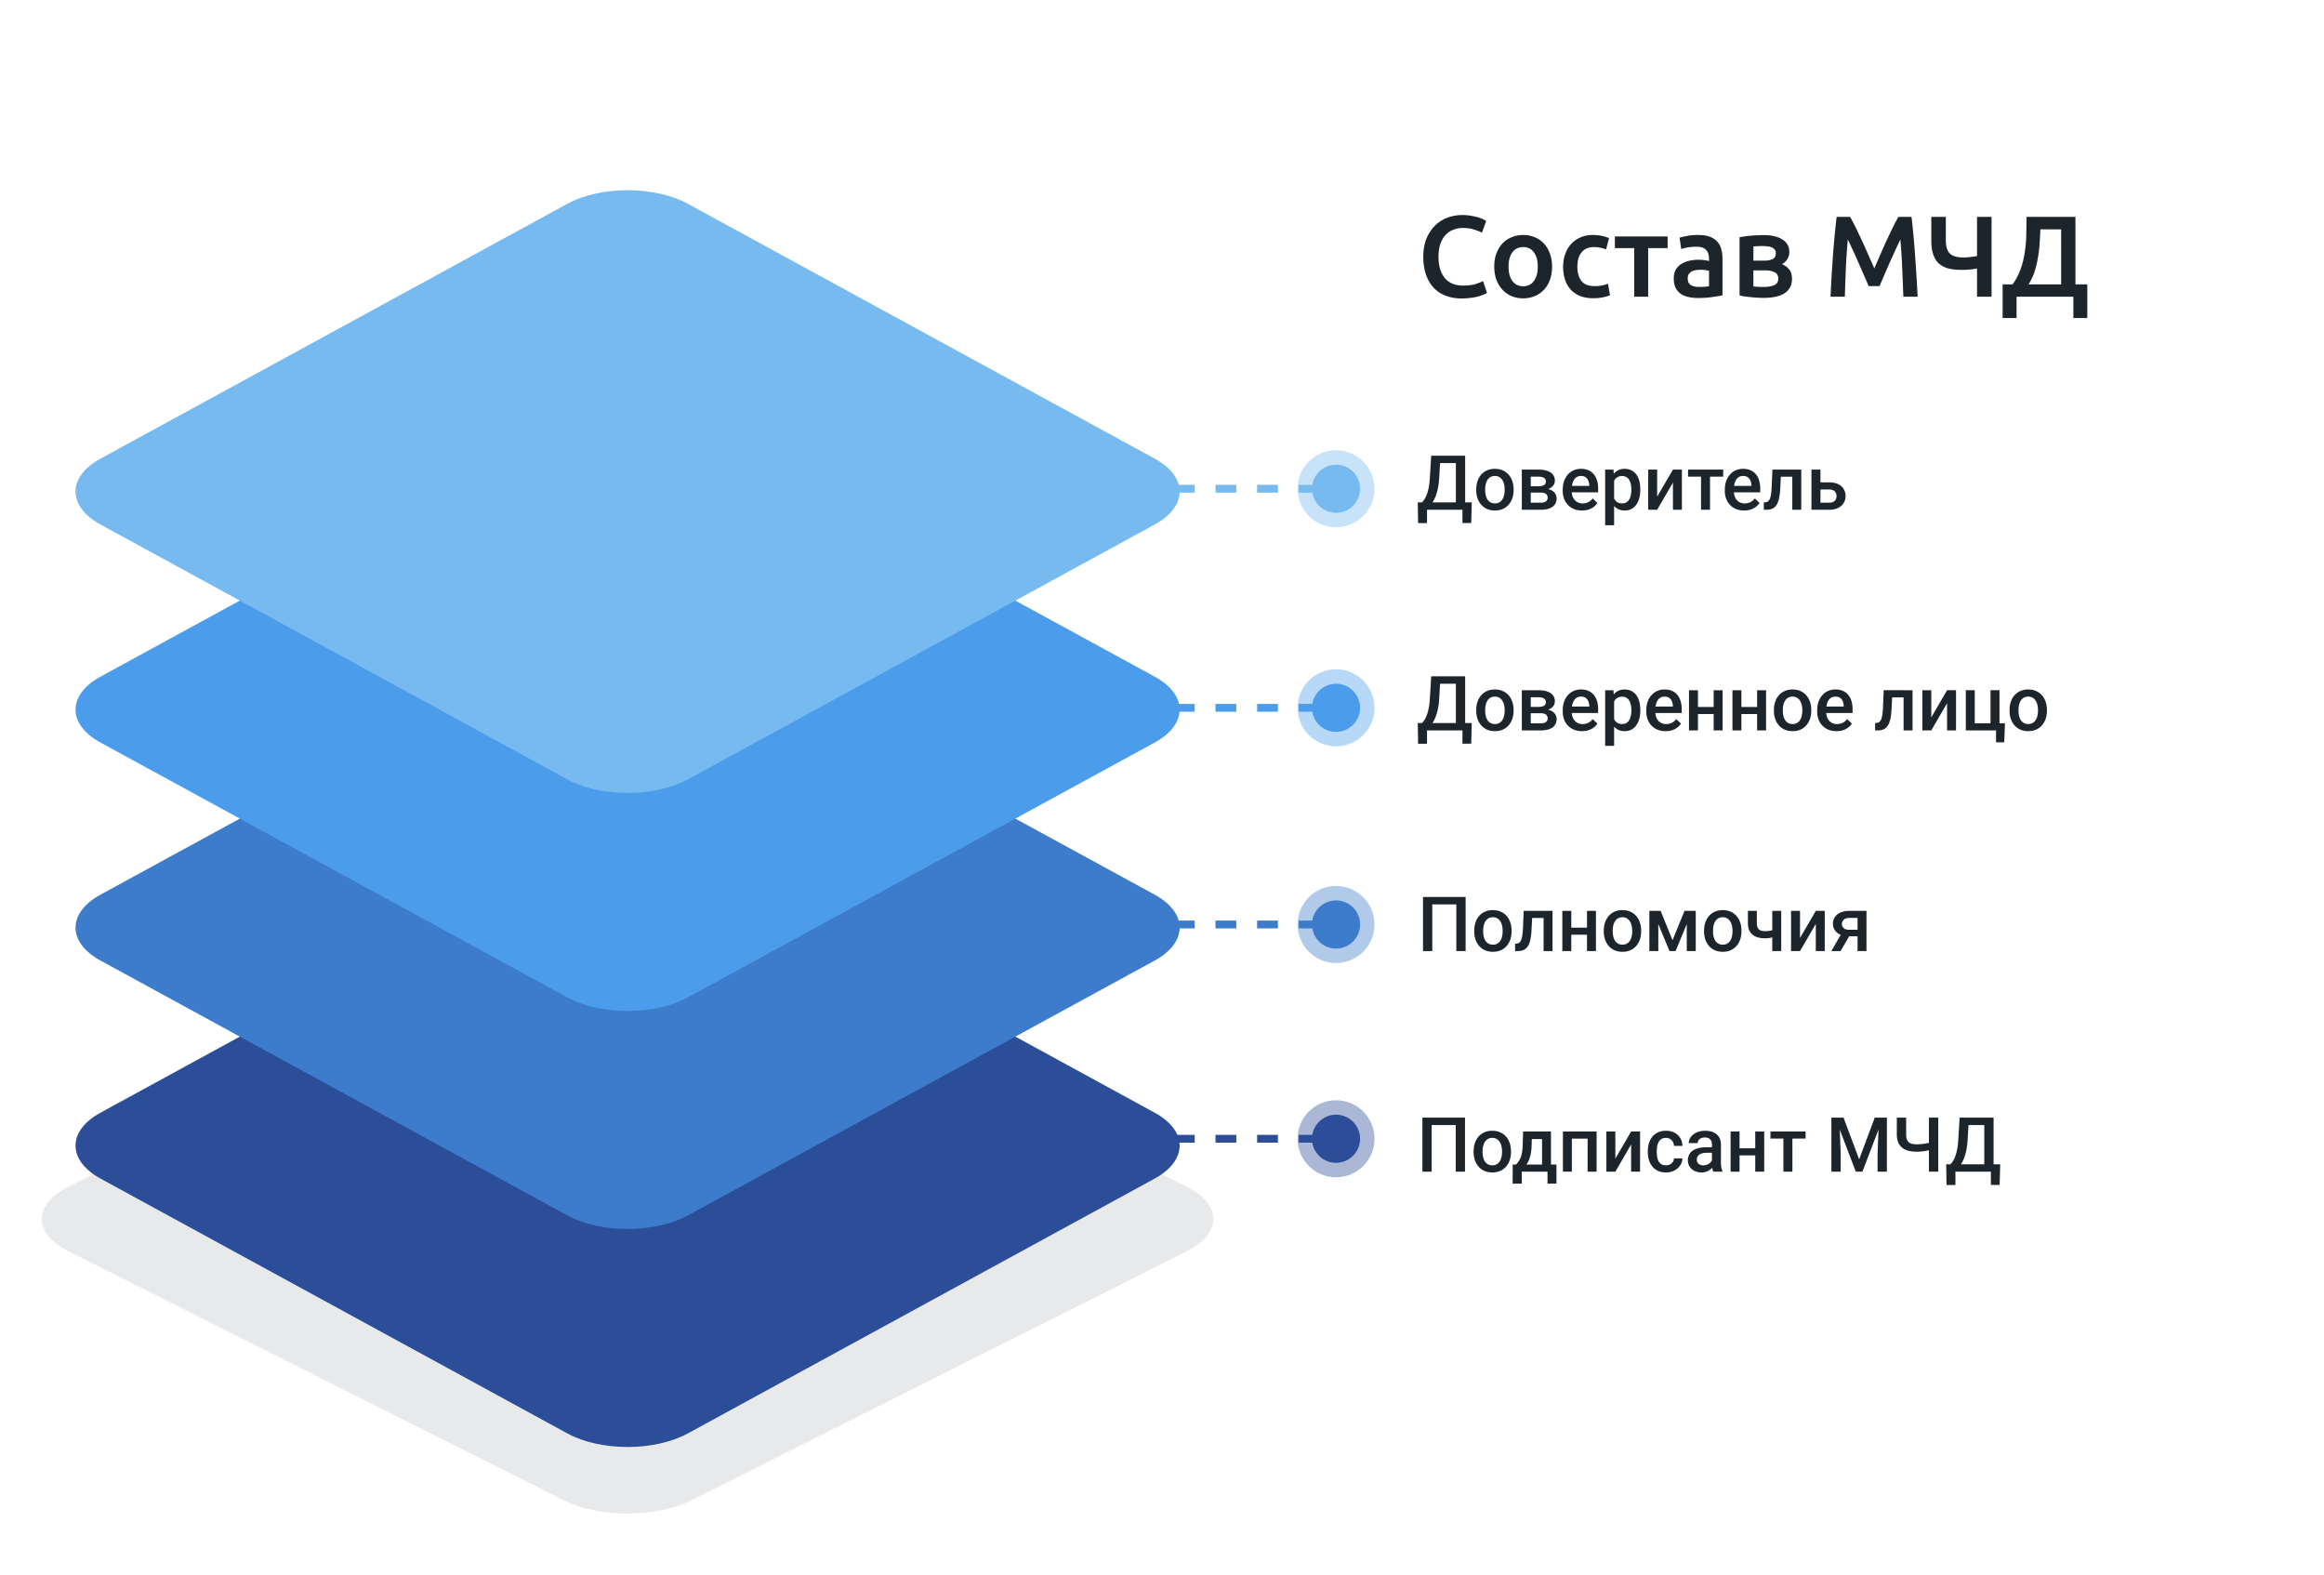 <svg xmlns="http://www.w3.org/2000/svg" fill="none" viewBox="0 0 611 414"><g filter="url(#a)"><path fill="#1D252C" fill-opacity=".1" d="M17.98 328.907c-9.307-4.678-9.307-12.263 0-16.942l130.169-65.439c9.306-4.679 24.394-4.679 33.701 0l130.169 65.439c9.306 4.679 9.306 12.264 0 16.942l-130.169 65.44c-9.307 4.678-24.395 4.678-33.701 0l-130.17-65.44Z"/></g><path fill="#2C4E98" d="M26.433 309.813c-8.771-4.787-8.771-12.549 0-17.336l122.685-66.962c8.771-4.787 22.992-4.787 31.763 0l122.685 66.962c8.771 4.787 8.771 12.549 0 17.336l-122.685 66.962c-8.771 4.787-22.992 4.787-31.763 0L26.433 309.813Z"/><path fill="#3D7CCA" d="M26.433 252.505c-8.771-4.787-8.771-12.549 0-17.336l122.685-66.962c8.771-4.787 22.992-4.787 31.763 0l122.685 66.962c8.771 4.787 8.771 12.549 0 17.336l-122.685 66.962c-8.771 4.787-22.992 4.787-31.763 0L26.433 252.505Z"/><path fill="#4B9DEB" d="M26.433 195.197c-8.771-4.787-8.771-12.549 0-17.336l122.685-66.962c8.771-4.787 22.992-4.787 31.763 0l122.685 66.962c8.771 4.787 8.771 12.549 0 17.336l-122.685 66.962c-8.771 4.787-22.992 4.787-31.763 0L26.433 195.197Z"/><path fill="#76BAF0" d="M26.433 137.888c-8.771-4.787-8.771-12.549 0-17.336L149.118 53.59c8.771-4.787 22.992-4.787 31.763 0l122.685 66.962c8.771 4.787 8.771 12.549 0 17.336L180.881 204.85c-8.771 4.787-22.992 4.787-31.763 0L26.433 137.888Z"/><path stroke="#76BAF0" stroke-dasharray="5.47 5.47" stroke-width="2.053" d="M286.744 128.472h58.817"/><ellipse cx="10.119" cy="10.126" fill="#76BAF0" opacity=".4" rx="10.119" ry="10.126" transform="matrix(-1 0 0 1 361.372 118.347)"/><ellipse cx="6.324" cy="6.328" fill="#76BAF0" rx="6.324" ry="6.328" transform="matrix(-1 0 0 1 357.578 122.144)"/><path stroke="#4B9DEB" stroke-dasharray="5.47 5.47" stroke-width="2.053" d="M286.744 186.061h58.817"/><ellipse cx="10.119" cy="10.126" fill="#4B9DEB" opacity=".4" rx="10.119" ry="10.126" transform="matrix(-1 0 0 1 361.372 175.935)"/><ellipse cx="6.324" cy="6.328" fill="#4B9DEB" rx="6.324" ry="6.328" transform="matrix(-1 0 0 1 357.577 179.733)"/><path stroke="#3D7CCA" stroke-dasharray="5.47 5.47" stroke-width="2.053" d="M286.744 243.017h58.817"/><ellipse cx="10.119" cy="10.126" fill="#3D7CCA" opacity=".4" rx="10.119" ry="10.126" transform="matrix(-1 0 0 1 361.372 232.891)"/><ellipse cx="6.324" cy="6.328" fill="#3D7CCA" rx="6.324" ry="6.328" transform="matrix(-1 0 0 1 357.577 236.688)"/><path stroke="#2C4E98" stroke-dasharray="5.47 5.47" stroke-width="2.053" d="M286.744 299.34h58.817"/><ellipse cx="10.119" cy="10.126" fill="#2C4E98" opacity=".4" rx="10.119" ry="10.126" transform="matrix(-1 0 0 1 361.372 289.214)"/><ellipse cx="6.324" cy="6.328" fill="#2C4E98" rx="6.324" ry="6.328" transform="matrix(-1 0 0 1 357.578 293.011)"/><path fill="#1D252C" d="M384.311 78.454c-1.575 0-2.988-.242-4.24-.727-1.252-.484-2.312-1.19-3.18-2.12-.868-.948-1.534-2.1-1.999-3.452-.464-1.353-.696-2.908-.696-4.664 0-1.757.262-3.311.787-4.664.545-1.353 1.282-2.494 2.211-3.422a9.138 9.138 0 0 1 3.271-2.15c1.252-.485 2.594-.728 4.028-.728.868 0 1.656.071 2.362.212.707.122 1.323.263 1.848.424a7.59 7.59 0 0 1 1.302.515c.343.182.585.313.727.394l-1.121 3.12c-.484-.303-1.181-.586-2.089-.849-.889-.282-1.858-.424-2.908-.424-.908 0-1.756.162-2.544.485a5.481 5.481 0 0 0-2.059 1.393c-.566.626-1.01 1.414-1.333 2.362-.323.95-.484 2.05-.484 3.302 0 1.11.121 2.13.363 3.058.262.93.656 1.737 1.181 2.423a5.508 5.508 0 0 0 1.999 1.575c.808.364 1.777.545 2.907.545 1.353 0 2.454-.131 3.302-.393.848-.283 1.504-.546 1.968-.788l1.03 3.12c-.242.161-.576.323-1 .484-.403.162-.888.323-1.453.485-.566.141-1.202.252-1.908.333-.707.1-1.464.151-2.272.151Zm23.744-8.389c0 1.252-.181 2.393-.545 3.422-.363 1.03-.878 1.908-1.544 2.635a6.918 6.918 0 0 1-2.423 1.696c-.929.404-1.959.606-3.089.606-1.131 0-2.161-.202-3.09-.606a6.983 6.983 0 0 1-2.392-1.696c-.666-.727-1.191-1.605-1.575-2.635-.363-1.03-.545-2.17-.545-3.422 0-1.252.182-2.382.545-3.392.384-1.03.909-1.908 1.575-2.635a6.931 6.931 0 0 1 2.423-1.665c.928-.404 1.948-.606 3.059-.606 1.11 0 2.13.202 3.058.606a6.585 6.585 0 0 1 2.423 1.665c.667.727 1.181 1.605 1.545 2.635.383 1.01.575 2.14.575 3.392Zm-3.755 0c0-1.575-.343-2.816-1.03-3.725-.666-.929-1.605-1.393-2.816-1.393-1.212 0-2.161.464-2.847 1.393-.667.909-1 2.15-1 3.725 0 1.595.333 2.857 1 3.786.686.929 1.635 1.393 2.847 1.393 1.211 0 2.15-.464 2.816-1.393.687-.929 1.03-2.19 1.03-3.786Zm6.652.03c0-1.17.182-2.26.545-3.27.364-1.03.879-1.919 1.545-2.666a7.298 7.298 0 0 1 2.483-1.756c.97-.424 2.06-.636 3.271-.636 1.494 0 2.908.272 4.24.818l-.787 2.998a8.225 8.225 0 0 0-1.454-.454 7.527 7.527 0 0 0-1.696-.182c-1.433 0-2.524.454-3.271 1.363-.747.888-1.12 2.15-1.12 3.785 0 1.575.353 2.827 1.06 3.756.706.908 1.898 1.363 3.573 1.363.626 0 1.242-.06 1.848-.182a8.694 8.694 0 0 0 1.575-.454l.515 3.028c-.404.202-1.02.384-1.848.545-.808.162-1.645.243-2.514.243-1.352 0-2.534-.202-3.543-.606-.989-.424-1.817-1-2.483-1.726a7.428 7.428 0 0 1-1.454-2.635c-.323-1.03-.485-2.14-.485-3.332Zm27.481-4.876h-5.119V78h-3.664V65.22h-5.088v-3.06h13.871v3.06Zm8.309 10.207c1.131 0 1.989-.06 2.575-.182v-4.058a7.135 7.135 0 0 0-.879-.182 8.771 8.771 0 0 0-2.513 0c-.404.06-.778.172-1.121.333a2.015 2.015 0 0 0-.787.697c-.202.282-.303.646-.303 1.09 0 .868.272 1.474.818 1.817.545.323 1.282.485 2.21.485Zm-.302-13.66c1.211 0 2.231.152 3.058.455.828.303 1.484.727 1.969 1.272.505.545.858 1.212 1.06 1.999.222.767.333 1.615.333 2.544v9.6c-.565.122-1.423.263-2.574.425-1.131.181-2.413.272-3.846.272-.949 0-1.818-.09-2.605-.272-.787-.182-1.464-.475-2.029-.879a4.336 4.336 0 0 1-1.302-1.575c-.303-.646-.455-1.443-.455-2.392 0-.909.172-1.676.515-2.302a4.355 4.355 0 0 1 1.454-1.514 5.84 5.84 0 0 1 2.09-.848 11.404 11.404 0 0 1 2.513-.273c.404 0 .828.03 1.272.091.444.04.919.121 1.424.242v-.605a4.74 4.74 0 0 0-.152-1.212 2.302 2.302 0 0 0-.545-1c-.242-.302-.575-.534-.999-.696-.404-.161-.919-.242-1.545-.242-.848 0-1.625.06-2.332.182-.707.12-1.282.262-1.726.424l-.454-2.968c.464-.162 1.14-.323 2.029-.485a15.9 15.9 0 0 1 2.847-.242Zm17.207 16.537c-.585 0-1.181-.02-1.787-.06-.605-.041-1.191-.092-1.756-.152-.545-.06-1.06-.121-1.545-.182a15.96 15.96 0 0 1-1.211-.242V62.373c.323-.081.727-.152 1.211-.212.485-.081 1-.142 1.545-.182.565-.06 1.151-.101 1.756-.121.606-.04 1.202-.06 1.787-.06 2.14 0 3.806.393 4.997 1.18 1.192.767 1.787 1.848 1.787 3.24 0 .728-.181 1.374-.545 1.94-.363.564-.838.989-1.423 1.271a4.715 4.715 0 0 1 1.877 1.333c.525.605.788 1.463.788 2.574 0 1.595-.626 2.827-1.878 3.695-1.252.848-3.119 1.272-5.603 1.272Zm.091-9.782c.909 0 1.656-.132 2.241-.394.606-.263.909-.788.909-1.575 0-.384-.101-.697-.303-.939a1.848 1.848 0 0 0-.757-.575 3.654 3.654 0 0 0-1.121-.273 9.427 9.427 0 0 0-1.332-.09c-.364 0-.788.01-1.272.03-.465.02-.838.05-1.121.09v3.726h2.756Zm-2.756 6.753c.242.04.636.081 1.181.121.566.02 1.091.03 1.575.03 1.09 0 1.989-.15 2.696-.454.726-.302 1.09-.878 1.09-1.726 0-.828-.333-1.393-1-1.696-.646-.323-1.494-.484-2.544-.484h-2.998v4.21Zm25.432-18.262c.444.767.939 1.706 1.484 2.817.545 1.11 1.1 2.281 1.666 3.513.565 1.211 1.12 2.453 1.665 3.725a247.004 247.004 0 0 1 1.545 3.483c.464-1.07.969-2.231 1.514-3.483a129.096 129.096 0 0 1 1.666-3.725 148.934 148.934 0 0 1 1.666-3.513c.545-1.11 1.04-2.05 1.484-2.817h3.452c.182 1.535.354 3.17.515 4.906.162 1.717.303 3.483.424 5.3.141 1.797.263 3.614.364 5.452.121 1.817.222 3.594.302 5.33h-3.755a553.524 553.524 0 0 0-.303-7.541 143.985 143.985 0 0 0-.484-7.511c-.223.464-.485 1.02-.788 1.666a129.5 129.5 0 0 0-.969 2.12c-.343.747-.697 1.524-1.06 2.332-.343.807-.686 1.595-1.03 2.362-.323.747-.626 1.454-.908 2.12-.283.646-.525 1.201-.727 1.666h-2.847c-.202-.465-.444-1.03-.727-1.696a77.665 77.665 0 0 0-.939-2.12c-.323-.767-.666-1.555-1.029-2.363a92.053 92.053 0 0 0-1.03-2.332c-.343-.747-.666-1.443-.969-2.09a51.546 51.546 0 0 0-.788-1.665 170.474 170.474 0 0 0-.515 7.51 1365.8 1365.8 0 0 0-.272 7.542h-3.756c.081-1.736.172-3.533.273-5.39.121-1.858.242-3.696.363-5.513.142-1.837.293-3.614.455-5.33.161-1.716.333-3.301.515-4.755h3.543Zm25.161 6.118c0 1.675.363 2.857 1.09 3.543.727.666 1.888 1 3.483 1a15.6 15.6 0 0 0 1.938-.122c.667-.08 1.232-.161 1.696-.242V57.012h3.816V78h-3.816v-7.42a24.25 24.25 0 0 1-1.877.273c-.727.06-1.464.09-2.211.09-1.413 0-2.625-.14-3.634-.424-.99-.302-1.807-.767-2.454-1.393-.625-.626-1.09-1.423-1.393-2.392-.303-.97-.454-2.13-.454-3.483v-6.239h3.816v6.118Zm14.935 11.63h2.604a15.402 15.402 0 0 0 2.09-3.938 22.36 22.36 0 0 0 1.09-4.3 34.03 34.03 0 0 0 .424-4.604c.041-1.595.061-3.23.061-4.906h12.871v17.747h3.12v8.844h-3.665V78h-14.931v5.603h-3.664v-8.844Zm9.934-14.477a298.838 298.838 0 0 1-.212 3.725 34.058 34.058 0 0 1-.455 3.786 25.033 25.033 0 0 1-.878 3.634 14.813 14.813 0 0 1-1.575 3.331h8.571V60.283h-5.451ZM385.048 132.057V134h-10.479v-1.943h10.479Zm-9.873 0v5.439h-2.344l-.088-5.439h2.432Zm11.767 0-.146 5.429h-2.305v-5.429h2.451Zm-3.613-12.276v1.953h-6.563v-1.953h6.563Zm1.875 0V134h-2.442v-14.219h2.442Zm-8.926 0h2.451l-.342 5.762a19.405 19.405 0 0 1-.283 2.461 14.406 14.406 0 0 1-.498 1.963 9.214 9.214 0 0 1-.644 1.523 6.731 6.731 0 0 1-.772 1.133 5.905 5.905 0 0 1-1.67 1.377h-1.308v-1.943h.634c.176-.163.372-.397.586-.703a6.36 6.36 0 0 0 .625-1.221c.209-.508.391-1.136.547-1.885.156-.749.264-1.65.323-2.705l.351-5.762Zm11.836 9.053v-.225c0-.761.111-1.468.332-2.119.221-.657.54-1.227.957-1.709a4.327 4.327 0 0 1 1.543-1.133c.612-.273 1.302-.41 2.07-.41.775 0 1.465.137 2.071.41a4.3 4.3 0 0 1 1.552 1.133c.424.482.746 1.052.967 1.709.222.651.332 1.358.332 2.119v.225c0 .762-.11 1.468-.332 2.119a5.049 5.049 0 0 1-.967 1.709 4.478 4.478 0 0 1-1.543 1.133c-.605.267-1.292.4-2.06.4-.775 0-1.468-.133-2.08-.4a4.478 4.478 0 0 1-1.543-1.133 5.066 5.066 0 0 1-.967-1.709 6.55 6.55 0 0 1-.332-2.119Zm2.354-.225v.225c0 .475.048.924.146 1.348.098.423.251.794.459 1.113.208.319.475.57.801.752.325.182.713.273 1.162.273.436 0 .814-.091 1.133-.273.325-.182.592-.433.8-.752.209-.319.362-.69.459-1.113a5.59 5.59 0 0 0 .157-1.348v-.225c0-.468-.052-.911-.157-1.328a3.399 3.399 0 0 0-.468-1.123 2.262 2.262 0 0 0-.801-.762c-.319-.188-.7-.283-1.143-.283-.442 0-.826.095-1.152.283a2.276 2.276 0 0 0-.791.762c-.208.326-.361.7-.459 1.123-.098.417-.146.86-.146 1.328Zm14.58.87h-3.379l-.02-1.661h2.774c.455 0 .83-.045 1.123-.136.299-.092.52-.228.664-.411.143-.188.215-.416.215-.683 0-.221-.043-.414-.127-.576a.98.98 0 0 0-.391-.41 1.706 1.706 0 0 0-.645-.235 4.462 4.462 0 0 0-.888-.078h-1.924V134h-2.354v-10.566h4.278a8.66 8.66 0 0 1 1.826.175c.547.118 1.012.297 1.396.537.385.241.678.547.879.918.209.365.313.795.313 1.29 0 .325-.072.631-.215.917a2.196 2.196 0 0 1-.615.762 3.427 3.427 0 0 1-1.006.547 5.222 5.222 0 0 1-1.367.254l-.537.645Zm0 4.521h-4.063l.938-1.855h3.125c.416 0 .761-.053 1.035-.157.273-.104.475-.254.605-.449.137-.202.205-.439.205-.713 0-.28-.065-.521-.195-.722-.13-.202-.332-.355-.605-.459-.267-.111-.616-.166-1.045-.166h-2.686l.02-1.661h3.193l.674.645c.67.045 1.227.189 1.67.43.442.24.774.543.996.908.221.364.332.761.332 1.191 0 .495-.095.931-.283 1.309a2.441 2.441 0 0 1-.821.947c-.358.247-.797.436-1.318.566a7.702 7.702 0 0 1-1.777.186Zm10.888.195c-.781 0-1.487-.127-2.119-.381a4.653 4.653 0 0 1-1.601-1.084 4.781 4.781 0 0 1-1.006-1.63 5.699 5.699 0 0 1-.352-2.022v-.39c0-.827.121-1.576.361-2.247a5.112 5.112 0 0 1 1.006-1.718c.43-.482.938-.85 1.524-1.104a4.733 4.733 0 0 1 1.904-.381c.755 0 1.416.127 1.982.381a3.727 3.727 0 0 1 1.407 1.074c.377.456.657 1 .84 1.631.188.632.283 1.328.283 2.09v1.006h-8.164v-1.69h5.84v-.185a3.308 3.308 0 0 0-.254-1.191 2.022 2.022 0 0 0-.694-.899c-.312-.228-.729-.342-1.25-.342-.39 0-.739.085-1.045.254-.299.163-.55.401-.752.713a3.76 3.76 0 0 0-.468 1.133 6.374 6.374 0 0 0-.157 1.475v.39c0 .462.062.892.186 1.289.13.391.319.733.566 1.026.248.293.547.524.899.693.351.163.752.244 1.201.244.566 0 1.071-.114 1.514-.342.442-.228.826-.55 1.152-.967l1.24 1.202a4.854 4.854 0 0 1-.888.957 4.474 4.474 0 0 1-1.338.732c-.521.189-1.127.283-1.817.283Zm8.428-8.73v12.597h-2.354v-14.628h2.168l.186 2.031Zm6.885 3.154v.205c0 .768-.091 1.481-.274 2.139a5.199 5.199 0 0 1-.791 1.709 3.639 3.639 0 0 1-1.279 1.123c-.508.267-1.094.4-1.758.4-.657 0-1.234-.12-1.728-.361a3.54 3.54 0 0 1-1.241-1.045 5.683 5.683 0 0 1-.82-1.582 10.176 10.176 0 0 1-.43-2.012v-.791c.085-.774.228-1.478.43-2.109a5.718 5.718 0 0 1 .82-1.631 3.507 3.507 0 0 1 1.241-1.055c.488-.247 1.058-.371 1.709-.371.664 0 1.253.13 1.767.391.515.254.948.618 1.299 1.094.352.468.615 1.035.791 1.699.176.657.264 1.39.264 2.197Zm-2.354.205v-.205c0-.488-.045-.941-.136-1.357a3.58 3.58 0 0 0-.43-1.114 2.103 2.103 0 0 0-.752-.742c-.3-.182-.661-.273-1.084-.273-.417 0-.775.071-1.074.215-.3.136-.55.328-.752.576a2.72 2.72 0 0 0-.469.869c-.111.325-.189.68-.234 1.064v1.895c.078.469.211.898.4 1.289.189.391.456.703.801.938.351.227.801.341 1.347.341.424 0 .785-.091 1.084-.273.3-.182.544-.433.733-.752.195-.326.338-.7.43-1.123.091-.423.136-.873.136-1.348Zm6.787 1.738 4.151-7.128h2.353V134h-2.353v-7.139L435.682 134h-2.353v-10.566h2.353v7.128Zm13.897-7.128V134h-2.363v-10.566h2.363Zm3.467 0v1.855h-9.239v-1.855h9.239Zm5.507 10.761c-.781 0-1.487-.127-2.119-.381a4.653 4.653 0 0 1-1.601-1.084 4.797 4.797 0 0 1-1.006-1.63 5.72 5.72 0 0 1-.352-2.022v-.39c0-.827.121-1.576.362-2.247a5.095 5.095 0 0 1 1.006-1.718c.429-.482.937-.85 1.523-1.104a4.737 4.737 0 0 1 1.904-.381c.755 0 1.416.127 1.983.381a3.731 3.731 0 0 1 1.406 1.074c.378.456.657 1 .84 1.631a7.27 7.27 0 0 1 .283 2.09v1.006h-8.164v-1.69h5.84v-.185a3.308 3.308 0 0 0-.254-1.191 2.022 2.022 0 0 0-.694-.899c-.312-.228-.729-.342-1.25-.342-.39 0-.738.085-1.044.254-.3.163-.551.401-.752.713-.202.313-.358.69-.469 1.133a6.377 6.377 0 0 0-.156 1.475v.39c0 .462.061.892.185 1.289.13.391.319.733.567 1.026.247.293.546.524.898.693.352.163.752.244 1.201.244.567 0 1.071-.114 1.514-.342.443-.228.827-.55 1.152-.967l1.24 1.202a4.824 4.824 0 0 1-.888.957 4.474 4.474 0 0 1-1.338.732c-.521.189-1.126.283-1.817.283Zm13.165-10.761v1.875h-5.157v-1.875h5.157Zm1.845 0V134h-2.353v-10.566h2.353Zm-7.578 0h2.324l-.283 5.224a14.42 14.42 0 0 1-.234 2.051 6.929 6.929 0 0 1-.449 1.514c-.189.416-.42.755-.694 1.015a2.541 2.541 0 0 1-.957.576 3.806 3.806 0 0 1-1.23.186h-.733l-.01-1.934.372-.029c.24-.019.449-.081.625-.185.175-.111.325-.267.449-.469.13-.202.234-.462.312-.781.085-.319.15-.697.196-1.133.052-.436.091-.944.117-1.524l.195-4.511Zm11.826 3.359h3.116c.911 0 1.686.153 2.324.459.638.306 1.123.732 1.455 1.279.338.541.508 1.159.508 1.856 0 .514-.095.993-.284 1.435a3.191 3.191 0 0 1-.839 1.143 3.899 3.899 0 0 1-1.348.762c-.527.182-1.133.273-1.816.273h-4.678v-10.566h2.363v8.701h2.315c.468 0 .843-.082 1.123-.244.28-.163.481-.375.605-.635a1.916 1.916 0 0 0 0-1.68 1.494 1.494 0 0 0-.605-.654c-.28-.169-.655-.254-1.123-.254h-3.116v-1.875ZM385.048 190.057V192h-10.479v-1.943h10.479Zm-9.873 0v5.439h-2.344l-.088-5.439h2.432Zm11.767 0-.146 5.429h-2.305v-5.429h2.451Zm-3.613-12.276v1.953h-6.563v-1.953h6.563Zm1.875 0V192h-2.442v-14.219h2.442Zm-8.926 0h2.451l-.342 5.762a19.405 19.405 0 0 1-.283 2.461 14.406 14.406 0 0 1-.498 1.963 9.214 9.214 0 0 1-.644 1.523 6.731 6.731 0 0 1-.772 1.133 5.905 5.905 0 0 1-1.67 1.377h-1.308v-1.943h.634c.176-.163.372-.397.586-.703a6.36 6.36 0 0 0 .625-1.221c.209-.508.391-1.136.547-1.885.156-.749.264-1.65.323-2.705l.351-5.762Zm11.836 9.053v-.225c0-.761.111-1.468.332-2.119.221-.657.54-1.227.957-1.709a4.327 4.327 0 0 1 1.543-1.133c.612-.273 1.302-.41 2.07-.41.775 0 1.465.137 2.071.41a4.3 4.3 0 0 1 1.552 1.133c.424.482.746 1.052.967 1.709.222.651.332 1.358.332 2.119v.225c0 .762-.11 1.468-.332 2.119a5.049 5.049 0 0 1-.967 1.709 4.478 4.478 0 0 1-1.543 1.133c-.605.267-1.292.4-2.06.4-.775 0-1.468-.133-2.08-.4a4.478 4.478 0 0 1-1.543-1.133 5.066 5.066 0 0 1-.967-1.709 6.55 6.55 0 0 1-.332-2.119Zm2.354-.225v.225c0 .475.048.924.146 1.348.098.423.251.794.459 1.113.208.319.475.57.801.752.325.182.713.273 1.162.273.436 0 .814-.091 1.133-.273.325-.182.592-.433.8-.752.209-.319.362-.69.459-1.113a5.59 5.59 0 0 0 .157-1.348v-.225c0-.468-.052-.911-.157-1.328a3.399 3.399 0 0 0-.468-1.123 2.262 2.262 0 0 0-.801-.762c-.319-.188-.7-.283-1.143-.283-.442 0-.826.095-1.152.283a2.276 2.276 0 0 0-.791.762c-.208.326-.361.7-.459 1.123-.098.417-.146.86-.146 1.328Zm14.58.87h-3.379l-.02-1.661h2.774c.455 0 .83-.045 1.123-.136.299-.092.52-.228.664-.411.143-.188.215-.416.215-.683 0-.221-.043-.414-.127-.576a.98.98 0 0 0-.391-.41 1.706 1.706 0 0 0-.645-.235 4.462 4.462 0 0 0-.888-.078h-1.924V192h-2.354v-10.566h4.278a8.66 8.66 0 0 1 1.826.175c.547.118 1.012.297 1.396.537.385.241.678.547.879.918.209.365.313.795.313 1.29 0 .325-.072.631-.215.917a2.196 2.196 0 0 1-.615.762 3.427 3.427 0 0 1-1.006.547 5.222 5.222 0 0 1-1.367.254l-.537.645Zm0 4.521h-4.063l.938-1.855h3.125c.416 0 .761-.053 1.035-.157.273-.104.475-.254.605-.449.137-.202.205-.439.205-.713 0-.28-.065-.521-.195-.722-.13-.202-.332-.355-.605-.459-.267-.111-.616-.166-1.045-.166h-2.686l.02-1.661h3.193l.674.645c.67.045 1.227.189 1.67.43.442.24.774.543.996.908.221.364.332.761.332 1.191 0 .495-.095.931-.283 1.309a2.441 2.441 0 0 1-.821.947c-.358.247-.797.436-1.318.566a7.702 7.702 0 0 1-1.777.186Zm10.888.195c-.781 0-1.487-.127-2.119-.381a4.653 4.653 0 0 1-1.601-1.084 4.781 4.781 0 0 1-1.006-1.63 5.699 5.699 0 0 1-.352-2.022v-.39c0-.827.121-1.576.361-2.247a5.112 5.112 0 0 1 1.006-1.718c.43-.482.938-.85 1.524-1.104a4.733 4.733 0 0 1 1.904-.381c.755 0 1.416.127 1.982.381a3.727 3.727 0 0 1 1.407 1.074c.377.456.657 1 .84 1.631.188.632.283 1.328.283 2.09v1.006h-8.164v-1.69h5.84v-.185a3.308 3.308 0 0 0-.254-1.191 2.022 2.022 0 0 0-.694-.899c-.312-.228-.729-.342-1.25-.342-.39 0-.739.085-1.045.254-.299.163-.55.401-.752.713a3.76 3.76 0 0 0-.468 1.133 6.374 6.374 0 0 0-.157 1.475v.39c0 .462.062.892.186 1.289.13.391.319.733.566 1.026.248.293.547.524.899.693.351.163.752.244 1.201.244.566 0 1.071-.114 1.514-.342.442-.228.826-.55 1.152-.967l1.24 1.202a4.854 4.854 0 0 1-.888.957 4.474 4.474 0 0 1-1.338.732c-.521.189-1.127.283-1.817.283Zm8.428-8.73v12.597h-2.354v-14.628h2.168l.186 2.031Zm6.885 3.154v.205c0 .768-.091 1.481-.274 2.139a5.199 5.199 0 0 1-.791 1.709 3.639 3.639 0 0 1-1.279 1.123c-.508.267-1.094.4-1.758.4-.657 0-1.234-.12-1.728-.361a3.54 3.54 0 0 1-1.241-1.045 5.683 5.683 0 0 1-.82-1.582 10.176 10.176 0 0 1-.43-2.012v-.791c.085-.774.228-1.478.43-2.109a5.718 5.718 0 0 1 .82-1.631 3.507 3.507 0 0 1 1.241-1.055c.488-.247 1.058-.371 1.709-.371.664 0 1.253.13 1.767.391.515.254.948.618 1.299 1.094.352.468.615 1.035.791 1.699.176.657.264 1.39.264 2.197Zm-2.354.205v-.205c0-.488-.045-.941-.136-1.357a3.58 3.58 0 0 0-.43-1.114 2.103 2.103 0 0 0-.752-.742c-.3-.182-.661-.273-1.084-.273-.417 0-.775.071-1.074.215-.3.136-.55.328-.752.576a2.72 2.72 0 0 0-.469.869c-.111.325-.189.68-.234 1.064v1.895c.078.469.211.898.4 1.289.189.391.456.703.801.938.351.227.801.341 1.347.341.424 0 .785-.091 1.084-.273.3-.182.544-.433.733-.752.195-.326.338-.7.43-1.123.091-.423.136-.873.136-1.348Zm9.014 5.371c-.781 0-1.488-.127-2.119-.381a4.667 4.667 0 0 1-1.602-1.084 4.812 4.812 0 0 1-1.006-1.63 5.72 5.72 0 0 1-.351-2.022v-.39c0-.827.12-1.576.361-2.247a5.095 5.095 0 0 1 1.006-1.718c.43-.482.937-.85 1.523-1.104a4.738 4.738 0 0 1 1.905-.381c.755 0 1.416.127 1.982.381a3.723 3.723 0 0 1 1.406 1.074c.378.456.658 1 .84 1.631a7.27 7.27 0 0 1 .283 2.09v1.006h-8.164v-1.69h5.84v-.185a3.287 3.287 0 0 0-.254-1.191 2.02 2.02 0 0 0-.693-.899c-.313-.228-.729-.342-1.25-.342-.391 0-.739.085-1.045.254-.299.163-.55.401-.752.713-.202.313-.358.69-.469 1.133a6.377 6.377 0 0 0-.156 1.475v.39c0 .462.062.892.186 1.289.13.391.319.733.566 1.026.247.293.547.524.898.693.352.163.752.244 1.202.244.566 0 1.071-.114 1.513-.342.443-.228.827-.55 1.153-.967l1.24 1.202a4.83 4.83 0 0 1-.889.957 4.45 4.45 0 0 1-1.338.732c-.52.189-1.126.283-1.816.283Zm13.281-6.347v1.855h-5.469v-1.855h5.469Zm-4.785-4.414V192h-2.353v-10.566h2.353Zm6.484 0V192h-2.353v-10.566h2.353Zm9.727 4.414v1.855h-5.469v-1.855h5.469Zm-4.785-4.414V192h-2.354v-10.566h2.354Zm6.484 0V192h-2.353v-10.566h2.353Zm2.061 5.4v-.225c0-.761.11-1.468.332-2.119.221-.657.54-1.227.957-1.709a4.318 4.318 0 0 1 1.543-1.133c.612-.273 1.302-.41 2.07-.41.775 0 1.465.137 2.07.41.612.267 1.13.645 1.553 1.133.423.482.746 1.052.967 1.709.221.651.332 1.358.332 2.119v.225a6.55 6.55 0 0 1-.332 2.119 5.066 5.066 0 0 1-.967 1.709 4.478 4.478 0 0 1-1.543 1.133c-.605.267-1.292.4-2.06.4-.775 0-1.468-.133-2.08-.4a4.478 4.478 0 0 1-1.543-1.133 5.049 5.049 0 0 1-.967-1.709 6.524 6.524 0 0 1-.332-2.119Zm2.353-.225v.225c0 .475.049.924.147 1.348.097.423.25.794.459 1.113.208.319.475.57.8.752.326.182.713.273 1.163.273.436 0 .813-.091 1.132-.273.326-.182.593-.433.801-.752.209-.319.362-.69.459-1.113a5.64 5.64 0 0 0 .156-1.348v-.225c0-.468-.052-.911-.156-1.328a3.4 3.4 0 0 0-.469-1.123 2.251 2.251 0 0 0-.8-.762c-.319-.188-.7-.283-1.143-.283-.443 0-.827.095-1.152.283a2.276 2.276 0 0 0-.791.762c-.209.326-.362.7-.459 1.123-.098.417-.147.86-.147 1.328Zm14.102 5.586c-.781 0-1.488-.127-2.119-.381a4.667 4.667 0 0 1-1.602-1.084 4.812 4.812 0 0 1-1.006-1.63 5.72 5.72 0 0 1-.351-2.022v-.39c0-.827.12-1.576.361-2.247a5.095 5.095 0 0 1 1.006-1.718c.43-.482.937-.85 1.523-1.104a4.738 4.738 0 0 1 1.905-.381c.755 0 1.416.127 1.982.381a3.731 3.731 0 0 1 1.406 1.074c.378.456.658 1 .84 1.631a7.27 7.27 0 0 1 .283 2.09v1.006h-8.164v-1.69h5.84v-.185a3.308 3.308 0 0 0-.254-1.191 2.027 2.027 0 0 0-.693-.899c-.313-.228-.729-.342-1.25-.342-.391 0-.739.085-1.045.254-.3.163-.55.401-.752.713-.202.313-.358.69-.469 1.133a6.377 6.377 0 0 0-.156 1.475v.39c0 .462.062.892.186 1.289.13.391.319.733.566 1.026.247.293.547.524.898.693.352.163.752.244 1.202.244.566 0 1.07-.114 1.513-.342.443-.228.827-.55 1.153-.967l1.24 1.202a4.83 4.83 0 0 1-.889.957 4.45 4.45 0 0 1-1.338.732c-.521.189-1.126.283-1.816.283Zm18.144-10.761v1.875h-5.156v-1.875h5.156Zm1.846 0V192h-2.353v-10.566h2.353Zm-7.578 0h2.324l-.283 5.224a14.42 14.42 0 0 1-.234 2.051 6.872 6.872 0 0 1-.45 1.514c-.188.416-.42.755-.693 1.015a2.541 2.541 0 0 1-.957.576 3.812 3.812 0 0 1-1.231.186h-.732l-.01-1.934.371-.029c.241-.019.45-.081.625-.185.176-.111.326-.267.45-.469.13-.202.234-.462.312-.781.085-.319.15-.697.195-1.133.053-.436.092-.944.118-1.524l.195-4.511Zm12.51 7.128 4.15-7.128h2.354V192h-2.354v-7.139l-4.15 7.139h-2.354v-10.566h2.354v7.128Zm9.072 3.438v-10.566h2.353v8.691h4.141v-8.691h2.363V192h-8.857Zm10.293-1.865-.186 5h-2.158V192h-1.269v-1.865h3.613Zm1.211-3.301v-.225c0-.761.111-1.468.332-2.119.221-.657.54-1.227.957-1.709a4.318 4.318 0 0 1 1.543-1.133c.612-.273 1.302-.41 2.07-.41.775 0 1.465.137 2.071.41a4.308 4.308 0 0 1 1.552 1.133c.423.482.746 1.052.967 1.709.221.651.332 1.358.332 2.119v.225a6.55 6.55 0 0 1-.332 2.119 5.066 5.066 0 0 1-.967 1.709 4.478 4.478 0 0 1-1.543 1.133c-.605.267-1.292.4-2.06.4-.775 0-1.468-.133-2.08-.4a4.478 4.478 0 0 1-1.543-1.133 5.066 5.066 0 0 1-.967-1.709 6.55 6.55 0 0 1-.332-2.119Zm2.353-.225v.225c0 .475.049.924.147 1.348.098.423.251.794.459 1.113.208.319.475.57.801.752.325.182.713.273 1.162.273.436 0 .814-.091 1.133-.273.325-.182.592-.433.8-.752.209-.319.362-.69.459-1.113a5.64 5.64 0 0 0 .157-1.348v-.225c0-.468-.053-.911-.157-1.328a3.42 3.42 0 0 0-.468-1.123 2.262 2.262 0 0 0-.801-.762c-.319-.188-.7-.283-1.143-.283-.443 0-.827.095-1.152.283a2.276 2.276 0 0 0-.791.762c-.208.326-.361.7-.459 1.123-.098.417-.147.86-.147 1.328ZM385.321 235.781V250h-2.441v-12.266h-6.319V250h-2.441v-14.219h11.201Zm2.266 9.053v-.225c0-.761.11-1.468.332-2.119.221-.657.54-1.227.957-1.709a4.318 4.318 0 0 1 1.543-1.133c.612-.273 1.302-.41 2.07-.41.775 0 1.465.137 2.07.41.612.267 1.13.645 1.553 1.133.423.482.746 1.052.967 1.709.221.651.332 1.358.332 2.119v.225a6.55 6.55 0 0 1-.332 2.119 5.066 5.066 0 0 1-.967 1.709 4.478 4.478 0 0 1-1.543 1.133c-.605.267-1.292.4-2.06.4-.775 0-1.469-.133-2.081-.4a4.497 4.497 0 0 1-1.543-1.133 5.064 5.064 0 0 1-.966-1.709 6.524 6.524 0 0 1-.332-2.119Zm2.353-.225v.225c0 .475.049.924.147 1.348.097.423.25.794.459 1.113.208.319.475.57.8.752.326.182.713.273 1.163.273.436 0 .813-.091 1.132-.273.326-.182.593-.433.801-.752.208-.319.361-.69.459-1.113a5.64 5.64 0 0 0 .156-1.348v-.225c0-.468-.052-.911-.156-1.328a3.421 3.421 0 0 0-.469-1.123 2.251 2.251 0 0 0-.8-.762c-.319-.188-.7-.283-1.143-.283-.443 0-.827.095-1.152.283a2.276 2.276 0 0 0-.791.762c-.209.326-.362.7-.459 1.123-.098.417-.147.86-.147 1.328Zm16.387-5.175v1.875h-5.156v-1.875h5.156Zm1.846 0V250h-2.354v-10.566h2.354Zm-7.579 0h2.325l-.284 5.224a14.42 14.42 0 0 1-.234 2.051 6.874 6.874 0 0 1-.449 1.514c-.189.416-.42.755-.693 1.015a2.557 2.557 0 0 1-.957.576 3.812 3.812 0 0 1-1.231.186h-.732l-.01-1.934.371-.029c.241-.019.449-.081.625-.185.176-.111.325-.267.449-.469.13-.202.235-.462.313-.781.084-.319.149-.697.195-1.133.052-.436.091-.944.117-1.524l.195-4.511Zm17.295 4.414v1.855h-5.468v-1.855h5.468Zm-4.785-4.414V250h-2.353v-10.566h2.353Zm6.485 0V250h-2.354v-10.566h2.354Zm2.06 5.4v-.225c0-.761.111-1.468.332-2.119a5.065 5.065 0 0 1 .957-1.709 4.327 4.327 0 0 1 1.543-1.133c.612-.273 1.302-.41 2.071-.41.774 0 1.464.137 2.07.41a4.311 4.311 0 0 1 1.553 1.133 4.95 4.95 0 0 1 .966 1.709c.222.651.332 1.358.332 2.119v.225c0 .762-.11 1.468-.332 2.119a5.064 5.064 0 0 1-.966 1.709 4.497 4.497 0 0 1-1.543 1.133c-.606.267-1.293.4-2.061.4-.775 0-1.468-.133-2.08-.4a4.478 4.478 0 0 1-1.543-1.133 5.083 5.083 0 0 1-.967-1.709 6.55 6.55 0 0 1-.332-2.119Zm2.354-.225v.225c0 .475.049.924.146 1.348.098.423.251.794.459 1.113.208.319.475.57.801.752.325.182.713.273 1.162.273.436 0 .814-.091 1.133-.273.325-.182.592-.433.801-.752.208-.319.361-.69.459-1.113a5.64 5.64 0 0 0 .156-1.348v-.225c0-.468-.052-.911-.156-1.328a3.421 3.421 0 0 0-.469-1.123 2.246 2.246 0 0 0-.801-.762c-.319-.188-.7-.283-1.142-.283-.443 0-.827.095-1.153.283a2.276 2.276 0 0 0-.791.762c-.208.326-.361.7-.459 1.123a5.85 5.85 0 0 0-.146 1.328Zm15.722 2.539 3.145-7.714h2.041L440.526 250h-1.601l-4.375-10.566h2.041l3.134 7.714Zm-3.74-7.714V250h-2.353v-10.566h2.353ZM443.466 250v-10.566h2.363V250h-2.363Zm4.55-5.166v-.225c0-.761.111-1.468.332-2.119a5.065 5.065 0 0 1 .957-1.709 4.335 4.335 0 0 1 1.543-1.133c.612-.273 1.302-.41 2.071-.41.774 0 1.465.137 2.07.41.612.267 1.13.645 1.553 1.133a4.97 4.97 0 0 1 .967 1.709c.221.651.332 1.358.332 2.119v.225a6.55 6.55 0 0 1-.332 2.119 5.083 5.083 0 0 1-.967 1.709 4.487 4.487 0 0 1-1.543 1.133c-.606.267-1.293.4-2.061.4-.775 0-1.468-.133-2.08-.4a4.487 4.487 0 0 1-1.543-1.133 5.083 5.083 0 0 1-.967-1.709 6.55 6.55 0 0 1-.332-2.119Zm2.354-.225v.225c0 .475.049.924.146 1.348.098.423.251.794.459 1.113.209.319.476.57.801.752.326.182.713.273 1.162.273.436 0 .814-.091 1.133-.273a2.27 2.27 0 0 0 .801-.752c.208-.319.361-.69.459-1.113a5.64 5.64 0 0 0 .156-1.348v-.225c0-.468-.052-.911-.156-1.328a3.421 3.421 0 0 0-.469-1.123 2.246 2.246 0 0 0-.801-.762c-.319-.188-.7-.283-1.142-.283-.443 0-.827.095-1.153.283a2.285 2.285 0 0 0-.791.762c-.208.326-.361.7-.459 1.123a5.85 5.85 0 0 0-.146 1.328Zm17.93-5.175V250h-2.354v-10.566h2.354Zm-.997 4.677v1.866a8.343 8.343 0 0 1-.966.341c-.352.098-.723.179-1.114.244-.39.059-.784.088-1.181.088-.931 0-1.735-.143-2.412-.429a3.284 3.284 0 0 1-1.553-1.319c-.358-.599-.537-1.357-.537-2.275v-3.203h2.344v3.203c0 .527.078.947.234 1.26.163.312.404.537.723.674.319.136.719.205 1.201.205.403 0 .784-.026 1.142-.078.358-.059.713-.137 1.065-.235.351-.098.703-.211 1.054-.342Zm5.938 2.451 4.15-7.128h2.354V250h-2.354v-7.139l-4.15 7.139h-2.354v-10.566h2.354v7.128Zm11.221-1.728h2.441L483.905 250h-2.432l2.989-5.166Zm1.718-5.4h4.532V250h-2.344v-8.711h-2.188c-.442 0-.807.078-1.093.234-.287.15-.498.349-.635.596a1.482 1.482 0 0 0-.205.742c0 .254.062.498.185.733.131.234.329.426.596.576.274.15.615.225 1.025.225h3.106v1.718h-3.106c-.651 0-1.233-.081-1.748-.244-.514-.169-.95-.4-1.308-.693a3.073 3.073 0 0 1-.82-1.045 3.072 3.072 0 0 1-.284-1.319c0-.488.098-.937.293-1.347.196-.41.476-.768.84-1.074a3.88 3.88 0 0 1 1.348-.703c.534-.17 1.136-.254 1.806-.254ZM385.163 293.781V308h-2.442v-12.266h-6.318V308h-2.441v-14.219h11.201Zm2.265 9.053v-.225c0-.761.111-1.468.332-2.119a5.05 5.05 0 0 1 .958-1.709 4.323 4.323 0 0 1 1.542-1.133c.612-.273 1.303-.41 2.071-.41.775 0 1.465.137 2.07.41.612.267 1.13.645 1.553 1.133a4.97 4.97 0 0 1 .967 1.709c.221.651.332 1.358.332 2.119v.225a6.55 6.55 0 0 1-.332 2.119 5.083 5.083 0 0 1-.967 1.709 4.487 4.487 0 0 1-1.543 1.133c-.606.267-1.292.4-2.061.4-.774 0-1.468-.133-2.08-.4a4.487 4.487 0 0 1-1.543-1.133 5.083 5.083 0 0 1-.967-1.709 6.55 6.55 0 0 1-.332-2.119Zm2.354-.225v.225c0 .475.049.924.146 1.348.098.423.251.794.459 1.113.209.319.476.57.801.752.326.182.713.273 1.162.273.437 0 .814-.091 1.133-.273.326-.182.593-.433.801-.752.208-.319.361-.69.459-1.113a5.64 5.64 0 0 0 .156-1.348v-.225c0-.468-.052-.911-.156-1.328a3.421 3.421 0 0 0-.469-1.123 2.246 2.246 0 0 0-.801-.762c-.319-.188-.699-.283-1.142-.283-.443 0-.827.095-1.153.283a2.285 2.285 0 0 0-.791.762c-.208.326-.361.7-.459 1.123a5.85 5.85 0 0 0-.146 1.328Zm10.654-5.175h2.354l-.117 3.72c-.033 1.081-.157 2.009-.371 2.784-.215.774-.495 1.429-.84 1.962a5.267 5.267 0 0 1-1.172 1.299c-.43.339-.882.606-1.358.801h-.693v-1.855l.332-.02c.28-.299.521-.599.723-.898.208-.306.384-.642.527-1.006.143-.371.254-.804.332-1.299.085-.495.14-1.084.166-1.768l.117-3.72Zm.625 0h6.699V308h-2.343v-8.574h-4.356v-1.992Zm-3.359 8.691h11.504v5.02h-2.354V308h-6.767v3.145h-2.393l.01-5.02Zm20.215-8.691v1.875h-5.215v-1.875h5.215Zm-4.658 0V308h-2.354v-10.566h2.354Zm6.503 0V308h-2.363v-10.566h2.363Zm4.922 7.128 4.151-7.128h2.353V308h-2.353v-7.139L424.684 308h-2.353v-10.566h2.353v7.128Zm13.311 1.758c.384 0 .729-.075 1.035-.224.313-.157.563-.371.752-.645.195-.273.303-.589.322-.947h2.217a3.303 3.303 0 0 1-.605 1.865 4.208 4.208 0 0 1-1.553 1.338 4.673 4.673 0 0 1-2.139.488c-.807 0-1.51-.136-2.109-.41a4.172 4.172 0 0 1-1.494-1.152 5.079 5.079 0 0 1-.899-1.69 6.977 6.977 0 0 1-.293-2.05v-.342c0-.729.098-1.413.293-2.051a5.055 5.055 0 0 1 .899-1.699 4.073 4.073 0 0 1 1.494-1.143c.599-.28 1.299-.42 2.099-.42.847 0 1.589.17 2.227.508a3.754 3.754 0 0 1 1.504 1.397c.371.592.563 1.282.576 2.07h-2.217a2.353 2.353 0 0 0-.293-1.055 1.937 1.937 0 0 0-.722-.762c-.306-.188-.674-.283-1.104-.283-.475 0-.869.098-1.182.293a1.971 1.971 0 0 0-.732.782 3.79 3.79 0 0 0-.381 1.103 7.269 7.269 0 0 0-.107 1.26v.342c0 .436.036.859.107 1.269.072.41.195.778.371 1.104.183.319.43.576.742.771.313.189.71.283 1.192.283Zm12.09-.439v-5.039c0-.378-.069-.703-.205-.977a1.441 1.441 0 0 0-.625-.635c-.274-.149-.619-.224-1.036-.224-.384 0-.716.065-.996.195s-.498.306-.654.528a1.272 1.272 0 0 0-.234.751h-2.344c0-.416.101-.82.303-1.21.202-.391.494-.739.879-1.045a4.392 4.392 0 0 1 1.377-.723 5.712 5.712 0 0 1 1.796-.264c.795 0 1.498.134 2.11.401.618.267 1.103.67 1.455 1.211.358.533.537 1.204.537 2.011v4.698c0 .481.033.914.098 1.298.071.378.172.707.302.987V308h-2.412a4.198 4.198 0 0 1-.263-.967 7.835 7.835 0 0 1-.088-1.152Zm.342-4.307.019 1.455h-1.689c-.437 0-.821.043-1.153.127a2.374 2.374 0 0 0-.83.352 1.532 1.532 0 0 0-.498.566 1.656 1.656 0 0 0-.166.752c0 .28.065.537.195.772.131.228.319.407.567.537.254.13.56.195.918.195.482 0 .901-.098 1.26-.293.364-.202.651-.446.859-.732.208-.293.319-.57.332-.83l.762 1.045a3.581 3.581 0 0 1-.401.859 4.169 4.169 0 0 1-.742.879 3.697 3.697 0 0 1-1.084.674c-.417.175-.898.263-1.445.263-.69 0-1.306-.136-1.846-.41a3.281 3.281 0 0 1-1.269-1.123 2.91 2.91 0 0 1-.459-1.611c0-.56.104-1.055.312-1.485.215-.436.527-.8.938-1.093.416-.293.924-.515 1.523-.664.599-.157 1.283-.235 2.051-.235h1.846Zm11.699.274v1.855h-5.469v-1.855h5.469Zm-4.785-4.414V308h-2.354v-10.566h2.354Zm6.484 0V308h-2.354v-10.566h2.354Zm7.412 0V308h-2.363v-10.566h2.363Zm3.467 0v1.855h-9.238v-1.855h9.238Zm7.783-3.653h2.188l4.111 10.967 4.101-10.967h2.188L489.645 308h-1.738l-5.42-14.219Zm-.996 0h2.08l.361 9.492V308h-2.441v-14.219Zm12.5 0h2.09V308h-2.451v-4.727l.361-9.492Zm4.697 0h2.451v4.405c0 .67.101 1.197.303 1.582.202.377.508.644.918.8.417.157.934.235 1.553.235.299 0 .615-.013.947-.039.332-.026.664-.062.996-.108.339-.052.664-.11.977-.176.312-.071.599-.149.859-.234v1.943c-.254.079-.534.153-.84.225-.299.072-.612.134-.937.186-.326.045-.658.081-.996.107-.339.026-.674.039-1.006.039-1.074 0-2.002-.153-2.783-.459-.782-.312-1.384-.804-1.807-1.475-.423-.67-.635-1.546-.635-2.626v-4.405Zm8.447 0h2.452V308h-2.452v-14.219Zm16.836 12.276V308h-10.478v-1.943h10.478Zm-9.873 0v5.439h-2.343l-.088-5.439h2.431Zm11.768 0-.147 5.429h-2.304v-5.429h2.451Zm-3.613-12.276v1.953h-6.563v-1.953h6.563Zm1.875 0V308h-2.442v-14.219h2.442Zm-8.926 0h2.451l-.342 5.762a19.405 19.405 0 0 1-.283 2.461 14.706 14.706 0 0 1-.498 1.963 9.213 9.213 0 0 1-.645 1.523 6.73 6.73 0 0 1-.771 1.133 5.905 5.905 0 0 1-1.67 1.377h-1.309v-1.943h.635c.176-.163.371-.397.586-.703.215-.313.423-.72.625-1.221.209-.508.391-1.136.547-1.885.156-.749.264-1.65.322-2.705l.352-5.762Z"/><defs><filter id="a" width="329.894" height="176.734" x=".052" y="232.069" color-interpolation-filters="sRGB" filterUnits="userSpaceOnUse"><feFlood flood-opacity="0" result="BackgroundImageFix"/><feBlend in="SourceGraphic" in2="BackgroundImageFix" result="shape"/><feGaussianBlur result="effect1_foregroundBlur_2433_529" stdDeviation="5.474"/></filter></defs></svg>